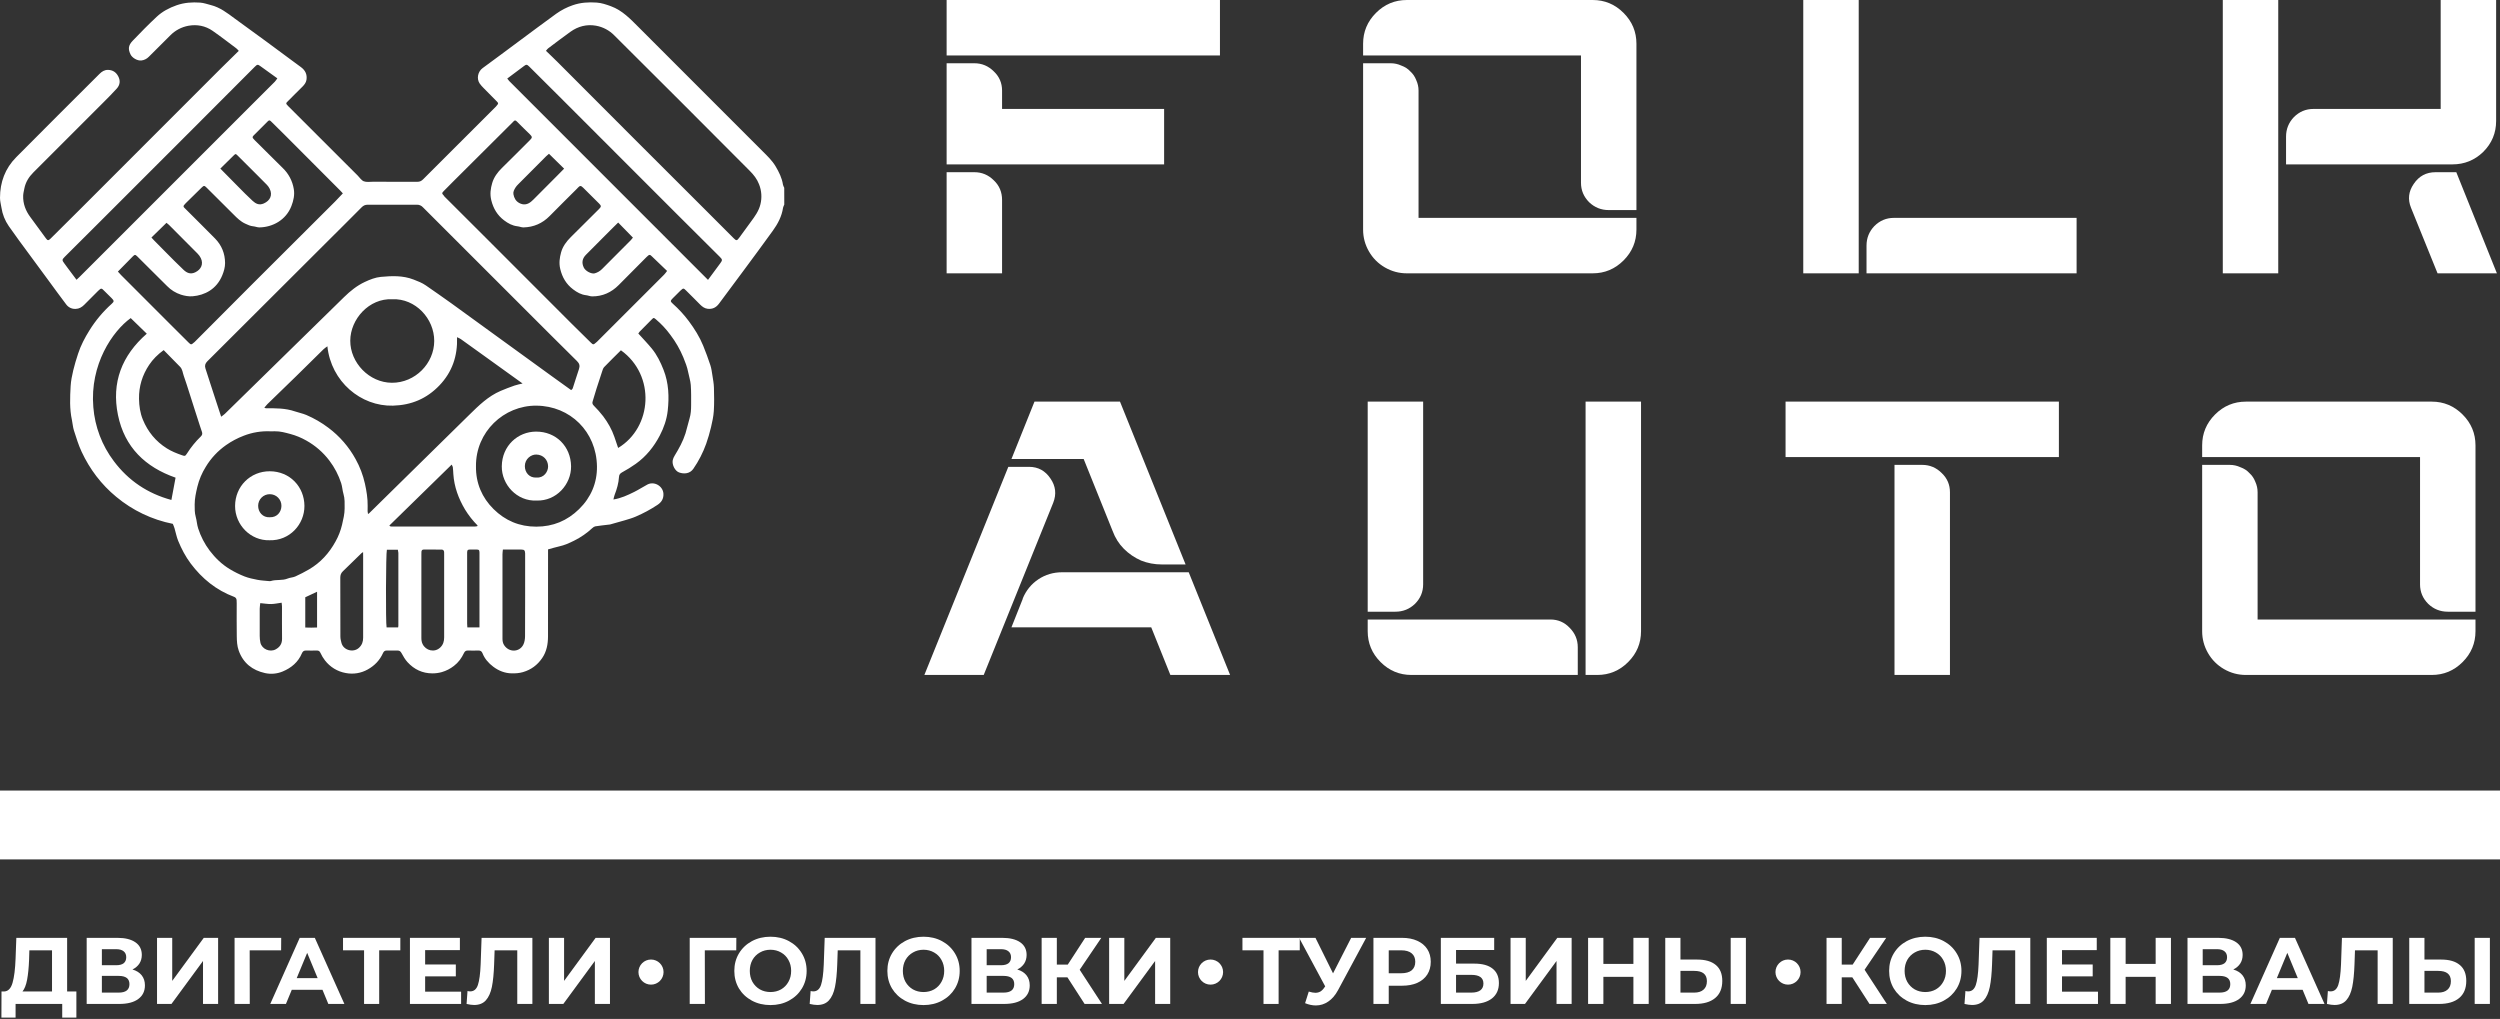 <?xml version="1.0" encoding="UTF-8"?> <svg xmlns="http://www.w3.org/2000/svg" width="714" height="291" viewBox="0 0 714 291" fill="none"><rect x="0" y="0" width="714" height="291" fill="#333333" stroke="none"/> <path d="M286.191 25.872V31.114H332.472V46.949H270.356V18.066H278.274C280.43 18.066 282.288 18.847 283.85 20.408C285.411 21.895 286.191 23.716 286.191 25.872ZM278.274 49.18C280.43 49.18 282.288 49.96 283.85 51.522C285.411 53.009 286.191 54.867 286.191 57.098V78.063H270.356V49.18H278.274ZM348.419 15.836H270.356V0H348.419V15.836Z" fill="white"></path> <path d="M454.875 0C458.295 0 461.231 1.227 463.685 3.68C466.138 6.134 467.365 9.07 467.365 12.49V59.997H459.447C457.291 59.997 455.432 59.254 453.871 57.767C452.31 56.205 451.529 54.347 451.529 52.191V15.836H389.302V12.49C389.302 9.07 390.529 6.134 392.982 3.68C395.435 1.227 398.372 0 401.792 0H454.875ZM405.137 25.872V62.227H467.365V65.573C467.365 68.993 466.138 71.93 463.685 74.383C461.231 76.836 458.295 78.063 454.875 78.063H401.792C399.562 78.063 397.48 77.505 395.547 76.39C393.614 75.275 392.09 73.751 390.975 71.818C389.859 69.885 389.302 67.803 389.302 65.573V18.066H397.22C398.261 18.066 399.264 18.289 400.231 18.735C401.272 19.107 402.126 19.665 402.796 20.408C403.539 21.077 404.097 21.895 404.468 22.861C404.914 23.828 405.137 24.831 405.137 25.872Z" fill="white"></path> <path d="M530.849 78.063H515.013V0H530.849V78.063ZM540.885 62.227H593.076V78.063H533.079V70.145C533.079 67.989 533.823 66.131 535.309 64.569C536.871 63.008 538.729 62.227 540.885 62.227Z" fill="white"></path> <path d="M650.666 78.063H634.83V0H650.666V78.063ZM701.518 49.18L713.116 78.063H696.166L688.582 59.328C687.616 56.949 687.876 54.681 689.363 52.525C690.85 50.295 692.931 49.18 695.608 49.18H701.518ZM712.893 34.571C712.893 37.991 711.667 40.927 709.213 43.381C706.76 45.76 703.823 46.949 700.403 46.949H652.896V39.032C652.896 36.876 653.64 35.017 655.127 33.456C656.688 31.894 658.547 31.114 660.703 31.114H697.058V0H712.893V34.571Z" fill="white"></path> <path d="M317.751 151.617L309.499 131.098H288.868L295.448 114.705H319.87L338.605 161.208H331.803C329.721 161.208 327.751 160.836 325.892 160.093C324.033 159.275 322.398 158.16 320.985 156.747C319.573 155.335 318.495 153.625 317.751 151.617ZM339.497 163.438L351.318 192.768H334.256L328.792 179.163H288.868L292.102 171.022C292.102 170.947 292.102 170.91 292.102 170.91C293.068 168.606 294.555 166.784 296.563 165.446C298.57 164.108 300.838 163.438 303.365 163.438H339.497ZM293.886 133.328C296.488 133.328 298.533 134.444 300.02 136.674C301.507 138.83 301.767 141.135 300.8 143.588L280.95 192.768H263.999L287.976 133.328H293.886Z" fill="white"></path> <path d="M406.45 166.896C406.45 169.052 405.669 170.91 404.108 172.471C402.546 173.958 400.688 174.702 398.532 174.702H390.614V114.705H406.45V166.896ZM452.841 114.705H468.677V180.278C468.677 183.698 467.45 186.634 464.997 189.088C462.543 191.541 459.607 192.768 456.187 192.768H452.841V114.705ZM442.805 176.932C444.961 176.932 446.782 177.713 448.269 179.274C449.83 180.835 450.611 182.694 450.611 184.85V192.768H403.104C399.684 192.768 396.747 191.541 394.294 189.088C391.841 186.634 390.614 183.698 390.614 180.278V176.932H442.805Z" fill="white"></path> <path d="M548.987 132.771C551.143 132.771 553.002 133.551 554.563 135.113C556.124 136.6 556.905 138.421 556.905 140.577V192.768H541.069V132.771H548.987ZM588.019 130.54H509.955V114.705H588.019V130.54Z" fill="white"></path> <path d="M694.509 114.705C697.929 114.705 700.866 115.932 703.319 118.385C705.773 120.838 706.999 123.775 706.999 127.195V174.702H699.082C696.926 174.702 695.067 173.958 693.506 172.471C691.944 170.91 691.164 169.052 691.164 166.896V130.54H628.936V127.195C628.936 123.775 630.163 120.838 632.616 118.385C635.07 115.932 638.006 114.705 641.426 114.705H694.509ZM644.772 140.577V176.932H706.999V180.278C706.999 183.698 705.773 186.634 703.319 189.088C700.866 191.541 697.929 192.768 694.509 192.768H641.426C639.196 192.768 637.114 192.21 635.181 191.095C633.248 189.98 631.724 188.456 630.609 186.523C629.494 184.59 628.936 182.508 628.936 180.278V132.771H636.854C637.895 132.771 638.899 132.994 639.865 133.44C640.906 133.812 641.761 134.369 642.43 135.113C643.174 135.782 643.731 136.6 644.103 137.566C644.549 138.533 644.772 139.536 644.772 140.577Z" fill="white"></path> <rect y="225.785" width="714" height="19.661" fill="white"></rect> <path d="M21.814 283.166V290.635H17.77V286.725H4.449V290.635H0.404L0.431 283.166H1.186C2.319 283.13 3.119 282.303 3.586 280.685C4.054 279.067 4.341 276.757 4.449 273.755L4.665 267.85H19.172V283.166H21.814ZM8.305 274.16C8.215 276.407 8.026 278.294 7.739 279.822C7.451 281.332 7.011 282.447 6.418 283.166H14.857V271.409H8.386L8.305 274.16Z" fill="white"></path> <path d="M37.833 276.883C38.983 277.225 39.864 277.782 40.475 278.555C41.087 279.328 41.392 280.281 41.392 281.413C41.392 283.085 40.754 284.388 39.478 285.323C38.219 286.258 36.413 286.725 34.058 286.725H24.755V267.85H33.545C35.739 267.85 37.446 268.272 38.669 269.117C39.891 269.962 40.502 271.167 40.502 272.73C40.502 273.665 40.269 274.492 39.801 275.211C39.334 275.912 38.678 276.47 37.833 276.883ZM29.096 275.67H33.168C34.121 275.67 34.84 275.481 35.325 275.103C35.81 274.708 36.053 274.133 36.053 273.378C36.053 272.641 35.802 272.074 35.298 271.679C34.813 271.283 34.103 271.086 33.168 271.086H29.096V275.67ZM33.896 283.489C35.945 283.489 36.97 282.68 36.97 281.063C36.97 279.499 35.945 278.717 33.896 278.717H29.096V283.489H33.896Z" fill="white"></path> <path d="M44.847 267.85H49.188V280.146L58.194 267.85H62.293V286.725H57.979V274.456L48.972 286.725H44.847V267.85Z" fill="white"></path> <path d="M80.286 271.409H71.307L71.334 286.725H66.993V267.85H80.313L80.286 271.409Z" fill="white"></path> <path d="M92.098 282.68H83.334L81.662 286.725H77.186L85.599 267.85H89.913L98.353 286.725H93.769L92.098 282.68ZM90.722 279.364L87.729 272.137L84.736 279.364H90.722Z" fill="white"></path> <path d="M114.335 271.409H108.295V286.725H103.98V271.409H97.967V267.85H114.335V271.409Z" fill="white"></path> <path d="M131.692 283.22V286.725H117.078V267.85H131.342V271.355H121.419V275.454H130.182V278.851H121.419V283.22H131.692Z" fill="white"></path> <path d="M152.047 267.85V286.725H147.732V271.409H141.261L141.126 275.346C141.036 278.025 140.82 280.2 140.479 281.872C140.137 283.525 139.562 284.802 138.753 285.701C137.962 286.581 136.848 287.022 135.41 287.022C134.816 287.022 134.097 286.923 133.252 286.725L133.522 283.031C133.756 283.103 134.016 283.139 134.304 283.139C135.347 283.139 136.075 282.528 136.488 281.305C136.902 280.065 137.162 278.132 137.27 275.508L137.54 267.85H152.047Z" fill="white"></path> <path d="M156.761 267.85H161.102V280.146L170.108 267.85H174.207V286.725H169.893V274.456L160.887 286.725H156.761V267.85Z" fill="white"></path> <path d="M210.274 271.409H201.295L201.322 286.725H196.98V267.85H210.301L210.274 271.409Z" fill="white"></path> <path d="M220.048 287.049C218.089 287.049 216.318 286.626 214.736 285.781C213.172 284.936 211.941 283.777 211.042 282.303C210.161 280.811 209.721 279.139 209.721 277.287C209.721 275.436 210.161 273.773 211.042 272.299C211.941 270.807 213.172 269.638 214.736 268.793C216.318 267.949 218.089 267.526 220.048 267.526C222.008 267.526 223.769 267.949 225.333 268.793C226.897 269.638 228.129 270.807 229.027 272.299C229.926 273.773 230.376 275.436 230.376 277.287C230.376 279.139 229.926 280.811 229.027 282.303C228.129 283.777 226.897 284.936 225.333 285.781C223.769 286.626 222.008 287.049 220.048 287.049ZM220.048 283.327C221.163 283.327 222.169 283.076 223.068 282.572C223.967 282.051 224.668 281.332 225.171 280.415C225.693 279.498 225.953 278.456 225.953 277.287C225.953 276.119 225.693 275.076 225.171 274.159C224.668 273.243 223.967 272.533 223.068 272.029C222.169 271.508 221.163 271.247 220.048 271.247C218.934 271.247 217.927 271.508 217.028 272.029C216.129 272.533 215.419 273.243 214.898 274.159C214.395 275.076 214.143 276.119 214.143 277.287C214.143 278.456 214.395 279.498 214.898 280.415C215.419 281.332 216.129 282.051 217.028 282.572C217.927 283.076 218.934 283.327 220.048 283.327Z" fill="white"></path> <path d="M250.04 267.85V286.725H245.726V271.409H239.254L239.119 275.346C239.029 278.024 238.814 280.2 238.472 281.871C238.131 283.525 237.555 284.801 236.746 285.7C235.955 286.581 234.841 287.022 233.403 287.022C232.81 287.022 232.091 286.923 231.246 286.725L231.515 283.031C231.749 283.103 232.01 283.139 232.297 283.139C233.34 283.139 234.068 282.527 234.481 281.305C234.895 280.065 235.155 278.132 235.263 275.508L235.533 267.85H250.04Z" fill="white"></path> <path d="M263.76 287.049C261.801 287.049 260.03 286.626 258.448 285.781C256.884 284.936 255.653 283.777 254.754 282.303C253.873 280.811 253.433 279.139 253.433 277.287C253.433 275.436 253.873 273.773 254.754 272.299C255.653 270.807 256.884 269.638 258.448 268.793C260.03 267.949 261.801 267.526 263.76 267.526C265.72 267.526 267.482 267.949 269.046 268.793C270.609 269.638 271.841 270.807 272.74 272.299C273.638 273.773 274.088 275.436 274.088 277.287C274.088 279.139 273.638 280.811 272.74 282.303C271.841 283.777 270.609 284.936 269.046 285.781C267.482 286.626 265.72 287.049 263.76 287.049ZM263.76 283.327C264.875 283.327 265.882 283.076 266.78 282.572C267.679 282.051 268.38 281.332 268.884 280.415C269.405 279.498 269.666 278.456 269.666 277.287C269.666 276.119 269.405 275.076 268.884 274.159C268.38 273.243 267.679 272.533 266.78 272.029C265.882 271.508 264.875 271.247 263.76 271.247C262.646 271.247 261.639 271.508 260.74 272.029C259.842 272.533 259.131 273.243 258.61 274.159C258.107 275.076 257.855 276.119 257.855 277.287C257.855 278.456 258.107 279.498 258.61 280.415C259.131 281.332 259.842 282.051 260.74 282.572C261.639 283.076 262.646 283.327 263.76 283.327Z" fill="white"></path> <path d="M290.531 276.883C291.681 277.224 292.562 277.782 293.173 278.555C293.785 279.328 294.09 280.28 294.09 281.413C294.09 283.085 293.452 284.388 292.176 285.323C290.917 286.258 289.111 286.725 286.756 286.725H277.453V267.85H286.244C288.437 267.85 290.144 268.272 291.367 269.117C292.589 269.962 293.2 271.166 293.2 272.73C293.2 273.665 292.967 274.492 292.499 275.211C292.032 275.912 291.376 276.469 290.531 276.883ZM281.794 275.669H285.866C286.819 275.669 287.538 275.481 288.023 275.103C288.509 274.708 288.751 274.132 288.751 273.377C288.751 272.64 288.5 272.074 287.996 271.679C287.511 271.283 286.801 271.085 285.866 271.085H281.794V275.669ZM286.594 283.489C288.643 283.489 289.668 282.68 289.668 281.062C289.668 279.498 288.643 278.716 286.594 278.716H281.794V283.489H286.594Z" fill="white"></path> <path d="M304.852 279.121H301.832V286.725H297.491V267.85H301.832V275.481H304.96L309.922 267.85H314.533L308.358 276.964L314.721 286.725H309.76L304.852 279.121Z" fill="white"></path> <path d="M316.768 267.85H321.109V280.146L330.115 267.85H334.214V286.725H329.9V274.456L320.893 286.725H316.768V267.85Z" fill="white"></path> <path d="M371.211 271.409H365.171V286.725H360.857V271.409H354.844V267.85H371.211V271.409Z" fill="white"></path> <path d="M390.179 267.85L382.144 282.788C381.371 284.226 380.436 285.314 379.34 286.051C378.261 286.788 377.084 287.156 375.807 287.156C374.819 287.156 373.794 286.941 372.733 286.509L373.785 283.193C374.54 283.426 375.169 283.543 375.672 283.543C376.212 283.543 376.697 283.417 377.128 283.166C377.56 282.896 377.955 282.483 378.315 281.925L378.477 281.71L371.034 267.85H375.699L380.715 277.988L385.892 267.85H390.179Z" fill="white"></path> <path d="M400.426 267.85C402.097 267.85 403.544 268.128 404.767 268.686C406.007 269.243 406.96 270.034 407.625 271.058C408.29 272.083 408.623 273.297 408.623 274.699C408.623 276.083 408.29 277.296 407.625 278.339C406.96 279.364 406.007 280.155 404.767 280.712C403.544 281.251 402.097 281.521 400.426 281.521H396.624V286.725H392.255V267.85H400.426ZM400.183 277.961C401.495 277.961 402.493 277.683 403.176 277.126C403.859 276.55 404.201 275.741 404.201 274.699C404.201 273.638 403.859 272.829 403.176 272.272C402.493 271.697 401.495 271.409 400.183 271.409H396.624V277.961H400.183Z" fill="white"></path> <path d="M411.504 267.85H426.74V271.328H415.846V275.211H421.077C423.36 275.211 425.095 275.687 426.281 276.64C427.486 277.593 428.088 278.968 428.088 280.766C428.088 282.653 427.423 284.118 426.092 285.161C424.762 286.204 422.884 286.725 420.457 286.725H411.504V267.85ZM420.214 283.489C421.329 283.489 422.182 283.273 422.776 282.842C423.369 282.393 423.666 281.745 423.666 280.901C423.666 279.247 422.515 278.42 420.214 278.42H415.846V283.489H420.214Z" fill="white"></path> <path d="M431.412 267.85H435.753V280.146L444.76 267.85H448.858V286.725H444.544V274.456L435.538 286.725H431.412V267.85Z" fill="white"></path> <path d="M470.869 267.85V286.725H466.501V278.986H457.926V286.725H453.558V267.85H457.926V275.292H466.501V267.85H470.869Z" fill="white"></path> <path d="M484.739 274.052C487.04 274.052 488.802 274.564 490.024 275.589C491.265 276.613 491.885 278.132 491.885 280.146C491.885 282.285 491.202 283.921 489.836 285.053C488.487 286.168 486.582 286.725 484.119 286.725H475.598V267.85H479.94V274.052H484.739ZM483.876 283.489C485.009 283.489 485.89 283.211 486.519 282.653C487.166 282.096 487.49 281.287 487.49 280.226C487.49 278.267 486.285 277.287 483.876 277.287H479.94V283.489H483.876ZM494.285 267.85H498.626V286.725H494.285V267.85Z" fill="white"></path> <path d="M529.019 279.121H525.999V286.725H521.658V267.85H525.999V275.481H529.127L534.089 267.85H538.7L532.525 276.964L538.888 286.725H533.927L529.019 279.121Z" fill="white"></path> <path d="M549.862 287.049C547.903 287.049 546.132 286.626 544.55 285.781C542.986 284.936 541.755 283.777 540.856 282.303C539.975 280.811 539.535 279.139 539.535 277.287C539.535 275.436 539.975 273.773 540.856 272.299C541.755 270.807 542.986 269.638 544.55 268.793C546.132 267.949 547.903 267.526 549.862 267.526C551.821 267.526 553.583 267.949 555.147 268.793C556.711 269.638 557.942 270.807 558.841 272.299C559.74 273.773 560.189 275.436 560.189 277.287C560.189 279.139 559.74 280.811 558.841 282.303C557.942 283.777 556.711 284.936 555.147 285.781C553.583 286.626 551.821 287.049 549.862 287.049ZM549.862 283.327C550.977 283.327 551.983 283.076 552.882 282.572C553.781 282.051 554.482 281.332 554.985 280.415C555.507 279.498 555.767 278.456 555.767 277.287C555.767 276.119 555.507 275.076 554.985 274.159C554.482 273.243 553.781 272.533 552.882 272.029C551.983 271.508 550.977 271.247 549.862 271.247C548.747 271.247 547.741 271.508 546.842 272.029C545.943 272.533 545.233 273.243 544.712 274.159C544.208 275.076 543.957 276.119 543.957 277.287C543.957 278.456 544.208 279.498 544.712 280.415C545.233 281.332 545.943 282.051 546.842 282.572C547.741 283.076 548.747 283.327 549.862 283.327Z" fill="white"></path> <path d="M579.854 267.85V286.725H575.54V271.409H569.068L568.933 275.346C568.843 278.024 568.628 280.2 568.286 281.871C567.944 283.525 567.369 284.801 566.56 285.7C565.769 286.581 564.655 287.022 563.217 287.022C562.623 287.022 561.904 286.923 561.059 286.725L561.329 283.031C561.563 283.103 561.823 283.139 562.111 283.139C563.154 283.139 563.882 282.527 564.295 281.305C564.709 280.065 564.969 278.132 565.077 275.508L565.347 267.85H579.854Z" fill="white"></path> <path d="M599.183 283.22V286.725H584.568V267.85H598.832V271.355H588.909V275.454H597.673V278.851H588.909V283.22H599.183Z" fill="white"></path> <path d="M620.023 267.85V286.725H615.654V278.986H607.08V286.725H602.711V267.85H607.08V275.292H615.654V267.85H620.023Z" fill="white"></path> <path d="M637.83 276.883C638.98 277.224 639.861 277.782 640.472 278.555C641.083 279.328 641.389 280.28 641.389 281.413C641.389 283.085 640.751 284.388 639.475 285.323C638.216 286.258 636.41 286.725 634.055 286.725H624.752V267.85H633.542C635.735 267.85 637.443 268.272 638.666 269.117C639.888 269.962 640.499 271.166 640.499 272.73C640.499 273.665 640.266 274.492 639.798 275.211C639.331 275.912 638.675 276.469 637.83 276.883ZM629.093 275.669H633.165C634.118 275.669 634.837 275.481 635.322 275.103C635.807 274.708 636.05 274.132 636.05 273.377C636.05 272.64 635.798 272.074 635.295 271.679C634.81 271.283 634.1 271.085 633.165 271.085H629.093V275.669ZM633.893 283.489C635.942 283.489 636.967 282.68 636.967 281.062C636.967 279.498 635.942 278.716 633.893 278.716H629.093V283.489H633.893Z" fill="white"></path> <path d="M657.625 282.68H648.861L647.19 286.725H642.713L651.126 267.85H655.441L663.881 286.725H659.297L657.625 282.68ZM656.25 279.364L653.257 272.137L650.264 279.364H656.25Z" fill="white"></path> <path d="M683.368 267.85V286.725H679.053V271.409H672.582L672.447 275.346C672.357 278.024 672.141 280.2 671.8 281.871C671.458 283.525 670.883 284.801 670.074 285.7C669.283 286.581 668.169 287.022 666.731 287.022C666.137 287.022 665.418 286.923 664.573 286.725L664.843 283.031C665.077 283.103 665.337 283.139 665.625 283.139C666.668 283.139 667.396 282.527 667.809 281.305C668.223 280.065 668.483 278.132 668.591 275.508L668.861 267.85H683.368Z" fill="white"></path> <path d="M697.223 274.052C699.524 274.052 701.286 274.564 702.508 275.589C703.748 276.613 704.369 278.132 704.369 280.146C704.369 282.285 703.686 283.921 702.319 285.053C700.971 286.168 699.066 286.725 696.603 286.725H688.082V267.85H692.423V274.052H697.223ZM696.36 283.489C697.493 283.489 698.374 283.211 699.003 282.653C699.65 282.096 699.973 281.287 699.973 280.226C699.973 278.267 698.769 277.287 696.36 277.287H692.423V283.489H696.36ZM706.769 267.85H711.11V286.725H706.769V267.85Z" fill="white"></path> <circle cx="185.927" cy="277.627" r="3.585" fill="white"></circle> <circle cx="345.732" cy="277.627" r="3.585" fill="white"></circle> <circle cx="510.658" cy="277.627" r="3.585" fill="white"></circle> <g clip-path="url(#clip0_2_94)"> <path d="M223.989 58.44C223.868 58.742 223.681 59.032 223.636 59.345C223.276 61.79 222.152 63.905 220.741 65.864C218.012 69.66 215.223 73.413 212.445 77.173C210.091 80.359 207.707 83.523 205.356 86.712C204.536 87.824 203.486 88.351 202.107 88.19C201.241 88.088 200.583 87.606 199.992 87.023C198.65 85.69 197.341 84.323 195.98 83.008C195.231 82.278 195.183 82.201 194.326 83.008C193.579 83.715 192.866 84.458 192.136 85.188C191.431 85.894 191.407 86.079 192.136 86.722C193.838 88.231 195.379 89.91 196.738 91.733C198.357 93.914 199.803 96.213 200.835 98.74C201.578 100.567 202.262 102.422 202.879 104.296C203.192 105.253 203.317 106.273 203.472 107.273C203.651 108.419 203.869 109.571 203.901 110.724C203.964 112.943 204.003 115.172 203.866 117.385C203.77 118.927 203.428 120.465 203.076 121.975C202.698 123.586 202.233 125.176 201.685 126.738C200.78 129.268 199.548 131.67 198.022 133.882C197.062 135.287 195.405 135.447 193.958 134.936C192.776 134.519 191.881 132.735 192.134 131.433C192.236 130.976 192.418 130.541 192.671 130.147C193.904 128.119 195.056 126.049 195.774 123.778C196.212 122.373 196.504 120.921 196.935 119.511C197.309 118.271 197.382 117.006 197.384 115.734C197.384 113.806 197.427 111.871 197.285 109.95C197.196 108.739 196.784 107.553 196.555 106.347C196.275 104.848 195.717 103.447 195.148 102.044C194.197 99.76 192.958 97.608 191.461 95.638C190.266 94.001 188.879 92.513 187.329 91.206C186.712 90.694 186.697 90.677 186.129 91.239C184.971 92.392 183.822 93.552 182.683 94.72C182.539 94.884 182.411 95.061 182.3 95.249C183.645 96.74 184.962 98.097 186.156 99.552C187.636 101.358 188.648 103.437 189.504 105.615C190.999 109.41 191.138 113.352 190.699 117.303C190.423 119.776 189.599 122.157 188.443 124.373C186.767 127.585 184.535 130.37 181.559 132.484C180.317 133.365 179.023 134.168 177.683 134.89C177.086 135.212 176.825 135.568 176.785 136.203C176.674 137.983 176.19 139.676 175.54 141.329C175.385 141.727 175.318 142.159 175.19 142.654C177.35 142.313 179.239 141.432 181.1 140.51C182.397 139.868 183.614 139.066 184.896 138.386C186.837 137.351 189.35 138.811 189.474 140.993C189.556 142.431 188.937 143.431 187.76 144.205C185.805 145.499 183.737 146.614 181.582 147.536C180.575 147.974 179.511 148.275 178.458 148.593C177.057 149.016 175.641 149.399 174.225 149.79C174.045 149.825 173.864 149.846 173.682 149.854C172.461 150 171.235 150.131 170.02 150.323C169.709 150.399 169.425 150.561 169.201 150.79C167.646 152.245 165.886 153.464 163.978 154.41C162.607 155.092 161.218 155.724 159.705 156.05C158.665 156.277 157.643 156.6 156.522 156.906V158.378C156.522 166.181 156.538 173.982 156.511 181.784C156.503 183.974 156.111 186.103 154.837 187.959C153.485 189.924 151.706 191.27 149.366 191.953C148.284 192.269 147.236 192.329 146.154 192.311C144.195 192.282 142.434 191.581 140.899 190.429C139.547 189.419 138.417 188.152 137.789 186.535C137.582 186.009 137.205 185.77 136.621 185.789C135.639 185.821 134.654 185.814 133.67 185.789C133.097 185.776 132.766 185.957 132.502 186.519C131.829 187.945 130.924 189.21 129.638 190.184C128.606 190.993 127.428 191.595 126.168 191.956C125.3 192.196 124.403 192.318 123.502 192.317C120.656 192.317 118.294 191.19 116.4 189.129C115.71 188.377 115.175 187.457 114.688 186.552C114.408 186.031 114.104 185.781 113.532 185.789C112.51 185.8 111.488 185.806 110.466 185.789C109.919 185.778 109.603 186.034 109.39 186.51C108.466 188.564 106.992 190.104 105.025 191.197C103.124 192.27 100.903 192.632 98.758 192.219C96.387 191.8 94.259 190.506 92.795 188.593C92.293 187.943 91.869 187.236 91.531 186.488C91.294 185.962 91.001 185.774 90.46 185.787C89.438 185.812 88.416 185.819 87.394 185.787C86.79 185.767 86.445 186.068 86.235 186.565C85.162 189.119 83.195 190.756 80.715 191.784C79.124 192.445 77.369 192.601 75.686 192.231C72.102 191.432 69.465 189.41 68.178 185.808C67.698 184.463 67.646 183.098 67.622 181.729C67.57 178.595 67.606 175.459 67.605 172.323C67.619 171.996 67.608 171.667 67.571 171.341C67.551 171.143 67.474 170.956 67.35 170.8C67.226 170.645 67.06 170.529 66.872 170.465C61.763 168.553 57.722 165.274 54.464 160.938C52.966 158.944 51.836 156.76 50.893 154.476C50.418 153.32 50.197 152.06 49.837 150.854C49.705 150.409 49.505 149.978 49.359 149.61C43.414 148.429 37.859 145.777 33.203 141.897C28.927 138.368 25.648 134.03 23.313 129.026C22.403 127.08 21.774 124.994 21.113 122.94C20.805 121.983 20.757 120.947 20.541 119.957C19.841 116.746 19.996 113.506 20.174 110.274C20.257 108.766 20.571 107.257 20.917 105.781C21.294 104.175 21.793 102.587 22.304 101.012C23.072 98.651 24.227 96.465 25.536 94.365C27.282 91.549 29.421 88.995 31.888 86.782C32.639 86.109 32.617 85.887 31.877 85.144C31.194 84.462 30.499 83.792 29.816 83.109C29.021 82.313 28.956 82.153 28.021 83.074C26.68 84.388 25.374 85.745 24.038 87.068C23.368 87.734 22.613 88.198 21.599 88.224C21.074 88.25 20.551 88.144 20.077 87.916C19.603 87.688 19.195 87.345 18.888 86.918C17.202 84.701 15.573 82.442 13.925 80.202C12.042 77.643 10.158 75.084 8.275 72.527C6.335 69.879 4.354 67.258 2.492 64.556C1.406 62.986 0.695 61.188 0.413 59.301C0.267 58.368 -0.002 57.438 -0 56.507C0.007 52.037 1.459 48.09 4.635 44.897C12.539 36.944 20.467 29.012 28.419 21.102C29.095 20.425 29.853 19.934 30.853 19.96C32.182 19.99 33.134 20.604 33.759 21.781C34.434 23.051 34.279 24.249 33.359 25.284C32.18 26.598 30.92 27.854 29.669 29.108C22.954 35.829 16.238 42.544 9.523 49.253C8.224 50.551 7.297 52.046 6.948 53.866C6.818 54.538 6.639 55.213 6.617 55.891C6.544 58.177 7.315 60.191 8.675 62.013C10.172 64.015 11.636 66.039 13.106 68.06C13.589 68.722 13.82 68.76 14.436 68.152C17.183 65.427 19.925 62.702 22.663 59.977C36.158 46.48 49.65 32.983 63.141 19.486C64.784 17.842 66.459 16.228 68.193 14.523C67.901 14.219 67.711 13.971 67.473 13.793C65.233 12.118 63.02 10.4 60.722 8.805C58.656 7.37 56.264 6.916 53.826 7.355C51.846 7.715 50.027 8.681 48.62 10.12C46.598 12.164 44.549 14.168 42.521 16.2C41.953 16.795 41.197 17.175 40.381 17.276C39.252 17.406 37.737 16.531 37.263 15.515C36.569 14.032 36.61 12.99 37.868 11.667C40.112 9.313 42.394 6.996 44.775 4.771C46.389 3.265 48.327 2.243 50.449 1.501C52.664 0.728 54.903 0.586 57.177 0.748C58.199 0.821 59.199 1.186 60.206 1.444C62.834 2.098 64.907 3.711 67.021 5.279C69.98 7.469 72.983 9.61 75.955 11.787C78.498 13.65 81.025 15.536 83.559 17.41C84.356 17.994 85.154 18.581 85.953 19.172C87.189 20.079 87.773 21.27 87.525 22.822C87.398 23.6 86.927 24.195 86.4 24.731C85.057 26.096 83.663 27.411 82.333 28.789C81.663 29.481 81.482 29.481 82.333 30.331C88.921 36.933 95.525 43.531 102.142 50.123C102.717 50.697 103.205 51.501 103.894 51.776C104.658 52.076 105.615 51.907 106.488 51.908C110.722 51.916 114.946 51.908 119.175 51.923C119.872 51.923 120.343 51.711 120.851 51.203C127.761 44.263 134.69 37.342 141.637 30.439C141.738 30.34 141.815 30.217 141.91 30.109C142.369 29.587 142.388 29.477 141.893 28.969C140.646 27.689 139.375 26.433 138.125 25.154C137.714 24.755 137.337 24.322 137 23.858C136.04 22.455 136.478 20.441 137.84 19.45C141.367 16.885 144.847 14.264 148.351 11.67C151.855 9.076 155.336 6.465 158.862 3.917C160.307 2.885 161.895 2.068 163.575 1.492C165.825 0.706 168.101 0.577 170.416 0.736C171.81 0.833 173.149 1.294 174.461 1.771C177.734 2.961 180.048 5.428 182.426 7.806C194.202 19.582 205.974 31.36 217.744 43.141C219.096 44.495 220.503 45.806 221.499 47.487C222.477 49.133 223.322 50.816 223.616 52.742C223.662 53.05 223.854 53.336 223.978 53.634L223.989 58.44ZM163.126 111.416C163.291 111.238 163.499 111.111 163.564 110.936C164.172 109.089 164.732 107.229 165.358 105.388C165.66 104.488 165.504 103.826 164.793 103.129C159.993 98.397 155.234 93.624 150.465 88.862C140.573 78.985 130.687 69.103 120.806 59.215C120.583 58.966 120.308 58.771 120 58.641C119.692 58.512 119.36 58.452 119.026 58.466C114.361 58.488 109.695 58.488 105.03 58.466C104.278 58.466 103.771 58.71 103.244 59.244C100.005 62.526 96.718 65.759 93.464 69.017C82.045 80.411 70.629 91.8 59.215 103.187C58.586 103.813 58.428 104.438 58.672 105.218C59.135 106.692 59.62 108.159 60.097 109.629C60.633 111.272 61.168 112.914 61.703 114.556L63.163 119.013C63.6 118.676 63.948 118.46 64.234 118.179C69.482 113.048 74.725 107.911 79.965 102.771C86.073 96.789 92.181 90.808 98.288 84.829C100.05 83.1 101.951 81.573 104.205 80.519C105.665 79.835 107.201 79.223 108.779 79.077C111.911 78.785 115.065 78.653 118.113 79.835C119.334 80.309 120.549 80.77 121.628 81.521C124.072 83.218 126.521 84.91 128.936 86.649C133.471 89.917 137.986 93.218 142.512 96.502C147.531 100.144 152.55 103.784 157.57 107.42C159.403 108.747 161.243 110.061 163.126 111.416ZM155.926 14.51C157.12 15.667 158.262 16.737 159.356 17.839C166.423 24.91 173.486 31.985 180.546 39.065C187.642 46.162 194.743 53.253 201.847 60.339C204.417 62.908 206.986 65.48 209.553 68.054C210.304 68.804 210.479 68.775 211.114 67.908C212.225 66.376 213.336 64.842 214.461 63.323C215.587 61.803 216.699 60.294 217.172 58.368C217.65 56.463 217.514 54.455 216.785 52.631C216.212 51.129 215.257 49.916 214.127 48.787C207.622 42.289 201.129 35.779 194.649 29.258C188.271 22.874 181.848 16.533 175.48 10.146C174.057 8.68 172.209 7.697 170.197 7.338C167.587 6.879 165.111 7.508 162.94 9.062C160.77 10.615 158.663 12.225 156.536 13.823C156.33 13.978 156.184 14.215 155.926 14.51ZM105.103 146.807C105.217 146.741 105.326 146.667 105.43 146.586C108.007 144.055 110.583 141.521 113.158 138.983C120.104 132.154 127.051 125.326 134 118.499C136.709 115.836 139.416 113.163 142.986 111.638C144.287 111.082 145.614 110.582 146.948 110.112C147.642 109.869 148.377 109.744 149.249 109.528L147.567 108.317L138.426 101.74C136.154 100.107 133.887 98.468 131.608 96.844C131.338 96.651 131.01 96.539 130.53 96.3C130.724 101.701 129.117 106.288 125.505 110.066C121.893 113.844 117.507 115.718 112.221 115.855C103.061 116.093 94.566 108.994 93.502 98.907C93.08 99.222 92.7 99.448 92.394 99.749C89.791 102.299 87.21 104.875 84.604 107.422C81.88 110.086 79.133 112.725 76.403 115.384C76.089 115.69 75.831 116.052 75.489 116.457C75.639 116.521 75.795 116.57 75.955 116.603C78.745 116.587 81.531 116.566 84.223 117.492C85.299 117.862 86.439 118.076 87.479 118.514C89.727 119.474 91.849 120.705 93.799 122.179C96.993 124.57 99.639 127.617 101.558 131.115C102.781 133.313 103.678 135.676 104.224 138.132C104.684 140.234 105.036 142.332 105.002 144.486C104.995 144.996 104.977 145.508 104.987 146.016C105.011 146.282 105.049 146.546 105.103 146.807ZM77.264 123.186C74.648 123.064 72.035 123.494 69.596 124.449C67.813 125.128 66.121 126.026 64.56 127.122C62.226 128.755 60.259 130.858 58.786 133.296C57.675 135.065 56.857 137.002 56.363 139.033C55.974 140.695 55.596 142.348 55.598 144.062C55.598 145.259 55.569 146.448 55.906 147.632C56.212 148.704 56.249 149.857 56.596 150.911C57.33 153.195 58.44 155.34 59.882 157.257C61.488 159.365 63.365 161.187 65.632 162.55C66.968 163.356 68.368 164.05 69.818 164.624C71.009 165.093 72.291 165.354 73.553 165.6C74.618 165.804 75.713 165.851 76.793 165.959C76.973 165.989 77.157 165.983 77.336 165.943C78.899 165.446 80.594 165.878 82.153 165.232C82.839 164.947 83.648 164.94 84.321 164.648C85.673 164.036 86.992 163.356 88.274 162.608C91.55 160.696 94.002 157.969 95.818 154.669C96.663 153.168 97.292 151.556 97.687 149.88C98.042 148.324 98.43 146.784 98.427 145.178C98.427 143.8 98.504 142.425 98.094 141.065C97.793 140.068 97.764 138.987 97.44 137.999C96.689 135.681 95.554 133.506 94.083 131.563C92.302 129.207 90.05 127.249 87.47 125.814C86.052 125.009 84.539 124.385 82.966 123.957C81.498 123.567 80.055 123.15 78.521 123.176C78.047 123.186 77.572 123.186 77.264 123.186ZM97.919 55.234C97.617 54.901 97.455 54.71 97.278 54.533C91.926 49.165 86.573 43.799 81.22 38.434C79.963 37.176 78.673 35.953 77.425 34.686C77.114 34.372 76.883 34.248 76.53 34.598C75.158 35.984 73.779 37.363 72.394 38.735C72.059 39.065 72.075 39.342 72.394 39.652C72.521 39.775 72.625 39.922 72.751 40.046C75.413 42.694 78.061 45.352 80.743 47.979C82.417 49.579 83.526 51.679 83.903 53.964C84.195 55.645 83.839 57.266 83.223 58.856C81.673 62.85 77.872 64.882 74.097 64.947C73.499 64.959 72.902 64.677 72.297 64.628C71.486 64.562 70.789 64.212 70.078 63.891C68.745 63.291 67.724 62.285 66.71 61.263C64.141 58.694 61.567 56.129 58.989 53.57C58.37 52.956 58.22 52.961 57.59 53.57C56.065 55.053 54.536 56.533 53.039 58.044C52.1 58.99 52.329 59.012 53.064 59.751C55.837 62.549 58.666 65.305 61.425 68.124C63.316 70.055 64.269 72.419 64.281 75.131C64.281 76.344 63.944 77.486 63.494 78.601C61.871 82.617 58.44 84.338 54.989 84.617C53.901 84.704 52.732 84.493 51.681 84.158C50.182 83.674 48.823 82.831 47.724 81.703C46.303 80.265 44.857 78.855 43.423 77.43C42.016 76.03 40.619 74.62 39.204 73.227C38.636 72.668 38.486 72.67 37.901 73.258C36.504 74.661 35.127 76.08 33.667 77.564C33.959 77.884 34.258 78.237 34.582 78.563C39.223 83.211 43.865 87.857 48.511 92.501C50.308 94.298 52.108 96.091 53.912 97.881C54.525 98.488 54.669 98.473 55.319 97.881C55.398 97.809 55.496 97.758 55.572 97.682C60.999 92.239 66.427 86.794 71.854 81.348C79.799 73.409 87.75 65.477 95.707 57.553C96.449 56.8 97.16 56.024 97.919 55.227V55.234ZM190.525 77.385C189.055 75.972 187.699 74.649 186.321 73.352C185.636 72.706 185.545 72.516 184.661 73.4C181.991 76.065 179.346 78.756 176.683 81.429C174.595 83.522 172.086 84.666 169.108 84.647C168.545 84.647 167.988 84.379 167.419 84.319C165.98 84.166 164.778 83.477 163.672 82.637C161.723 81.16 160.57 79.217 160 76.798C159.609 75.137 159.827 73.594 160.247 72.077C160.718 70.369 161.78 68.943 163.054 67.686C165.734 65.045 168.393 62.381 171.058 59.723C171.755 59.028 171.766 58.796 171.102 58.132C169.588 56.615 168.06 55.111 166.543 53.597C165.854 52.911 165.604 53.027 165.038 53.615C164.964 53.692 164.892 53.78 164.821 53.856C162.203 56.47 159.565 59.07 156.973 61.704C154.908 63.794 152.421 64.882 149.5 64.947C148.939 64.959 148.377 64.692 147.808 64.631C146.338 64.472 145.103 63.794 143.96 62.925C142.037 61.466 140.894 59.558 140.31 57.183C139.883 55.45 140.106 53.844 140.579 52.254C141.072 50.595 142.093 49.205 143.344 47.98C146.042 45.338 148.706 42.66 151.373 39.99C152.044 39.321 152.043 39.072 151.373 38.401C150.129 37.169 148.853 35.969 147.633 34.715C147.261 34.332 147.007 34.287 146.662 34.674C146.516 34.836 146.358 34.982 146.205 35.135L129.295 51.975C128.432 52.837 127.569 53.698 126.721 54.574C126.158 55.158 126.174 55.244 126.763 55.878C126.836 55.955 126.873 56.067 126.947 56.142C130.924 60.112 134.902 64.082 138.881 68.051C147.004 76.174 155.124 84.3 163.243 92.43C165.067 94.254 166.914 96.059 168.758 97.866C169.388 98.484 169.505 98.475 170.158 97.892C170.266 97.796 170.391 97.717 170.493 97.616C176.884 91.233 183.273 84.847 189.659 78.459C189.935 78.186 190.148 77.855 190.525 77.378V77.385ZM135.938 133.163C135.867 138.019 137.69 142.148 140.938 145.371C144.296 148.694 148.344 150.416 153.158 150.413C157.973 150.41 162.003 148.713 165.384 145.406C168.79 142.078 170.558 137.898 170.493 133.211C170.356 123.256 162.818 115.941 153.225 115.855C143.893 115.763 135.846 123.347 135.938 133.155V133.163ZM21.853 79.903C22.216 79.563 22.457 79.351 22.684 79.125C26.622 75.19 30.56 71.255 34.498 67.318C46.211 55.606 57.924 43.893 69.635 32.181C72.581 29.235 75.529 26.291 78.477 23.349C78.761 23.066 78.963 22.703 79.207 22.375C77.556 21.19 76.023 20.099 74.505 18.99C73.619 18.343 73.51 18.327 72.745 19.093C66.862 24.987 60.979 30.881 55.097 36.776C46.128 45.75 37.155 54.721 28.178 63.688C24.946 66.917 21.71 70.143 18.469 73.368C17.684 74.153 17.687 74.328 18.395 75.265C18.698 75.664 18.987 76.073 19.287 76.474C20.116 77.578 20.946 78.686 21.853 79.903ZM202.203 79.938C203.45 78.248 204.539 76.751 205.654 75.267C206.359 74.322 206.365 74.143 205.589 73.369C201.454 69.249 197.318 65.13 193.18 61.012C182.037 49.864 170.894 38.716 159.751 27.569C156.882 24.701 154.007 21.839 151.126 18.984C150.517 18.381 150.294 18.377 149.677 18.838L144.872 22.432C145.039 22.674 145.22 22.906 145.415 23.125C164.32 42.038 183.251 60.975 202.209 79.938H202.203ZM112.047 85.462C105.405 85.141 100.062 91.145 100.037 97.302C100.011 103.58 105.439 109.296 111.939 109.32C118.575 109.343 124.001 103.79 124.015 97.383C124.028 90.976 118.638 85.188 112.053 85.462H112.047ZM37.331 90.847C32.175 94.551 25.619 104.072 26.654 116.283C27.095 121.876 29.127 127.227 32.51 131.703C36.665 137.25 42.146 140.946 48.951 142.79C49.341 140.704 49.732 138.612 50.142 136.421C41.544 133.425 35.574 127.756 33.691 118.525C31.793 109.241 34.797 101.536 41.921 95.303L37.331 90.847ZM46.748 99.99C45.023 101.24 43.661 102.618 42.591 104.213C40.644 107.133 39.647 110.344 39.703 113.901C39.736 115.959 40.026 117.96 40.798 119.842C42.209 123.28 44.462 126.055 47.643 128.053C48.98 128.894 50.417 129.469 51.894 129.986C52.77 130.293 52.886 130.326 53.395 129.532C54.515 127.758 55.842 126.124 57.347 124.662C57.761 124.267 57.833 123.883 57.7 123.417C57.533 122.833 57.301 122.261 57.116 121.678C56.595 120.072 56.079 118.466 55.566 116.861C55.074 115.322 54.589 113.781 54.094 112.244C53.564 110.6 53.061 108.947 52.478 107.324C52.167 106.457 52.131 105.47 51.432 104.761L46.748 99.99ZM177.333 100.044C175.738 101.631 174.121 103.21 172.547 104.841C172.244 105.156 172.109 105.658 171.963 106.095C171.412 107.729 170.876 109.367 170.358 111.01C169.978 112.21 169.647 113.426 169.263 114.625C169.101 115.13 169.204 115.458 169.587 115.851C170.546 116.805 171.443 117.82 172.273 118.889C173.625 120.692 174.741 122.64 175.474 124.789C175.83 125.834 176.184 126.881 176.541 127.935C186.302 122.062 187.309 107.2 177.338 100.044H177.333ZM111.193 150.098C111.352 150.244 111.397 150.304 111.456 150.323C111.56 150.356 111.669 150.373 111.778 150.372C119.752 150.372 127.725 150.372 135.697 150.372C135.878 150.362 136.058 150.338 136.235 150.301C136.269 150.293 136.3 150.275 136.324 150.248C136.356 150.196 136.382 150.141 136.401 150.083C135.031 148.712 133.828 147.183 132.817 145.529C130.95 142.39 129.714 139.053 129.473 135.383C129.43 134.729 129.407 134.069 129.327 133.424C129.302 133.206 129.141 133.005 128.995 132.694L111.193 150.098ZM120.345 170.338V182.144C120.345 182.761 120.4 183.341 120.688 183.932C121.623 185.85 124.104 186.449 125.718 184.943C126.575 184.143 126.85 183.155 126.85 182.033C126.85 174.125 126.85 166.218 126.85 158.311C126.85 158.092 126.85 157.873 126.839 157.655C126.807 157.229 126.562 156.963 126.146 156.959C124.434 156.941 122.721 156.952 121.009 156.95C120.607 156.95 120.406 157.179 120.365 157.549C120.343 157.84 120.337 158.133 120.348 158.425L120.345 170.338ZM143.629 156.944C143.58 157.466 143.507 157.886 143.507 158.308C143.499 162.171 143.499 166.035 143.507 169.899C143.507 174.053 143.507 178.209 143.507 182.364C143.507 183.036 143.594 183.659 143.964 184.231C145.369 186.405 148.31 186.284 149.43 184.176C149.818 183.446 149.951 182.504 149.955 181.657C149.993 173.967 149.979 166.277 149.979 158.592C149.979 158.411 149.979 158.228 149.979 158.047C149.936 157.171 149.733 156.963 148.862 156.955C147.623 156.943 146.38 156.955 145.144 156.955L143.629 156.944ZM103.701 157.674C103.55 157.763 103.403 157.86 103.263 157.966C101.482 159.7 99.715 161.451 97.918 163.168C97.379 163.683 97.188 164.248 97.188 164.991C97.213 170.601 97.188 176.209 97.214 181.819C97.214 182.421 97.372 183.033 97.523 183.622C98.074 185.748 100.96 186.485 102.536 185C103.399 184.19 103.715 183.265 103.713 182.125C103.698 174.366 103.698 166.607 103.713 158.848L103.701 157.674ZM62.929 48.152C64.651 49.897 66.266 51.546 67.892 53.18C69.298 54.592 70.68 56.032 72.155 57.371C73.031 58.169 74.007 58.705 75.356 58.101C77.166 57.289 77.902 55.714 77.031 53.932C76.824 53.515 76.555 53.132 76.234 52.796C75.323 51.84 74.375 50.917 73.44 49.983C71.595 48.141 69.75 46.299 67.903 44.459C67.31 43.875 67.284 43.875 66.723 44.415C65.484 45.618 64.254 46.839 62.929 48.152ZM156.787 43.919C156.495 44.167 156.221 44.383 155.973 44.631C153.309 47.297 150.648 49.967 147.989 52.643C147.702 52.917 147.447 53.224 147.23 53.556C146.872 54.14 146.507 54.752 146.634 55.472C146.824 56.532 147.298 57.437 148.285 57.974C149.488 58.629 150.621 58.467 151.665 57.606C151.887 57.423 152.103 57.234 152.304 57.031C154.558 54.772 156.81 52.512 159.059 50.25C159.733 49.571 160.402 48.889 161.113 48.167L156.787 43.919ZM176.552 63.558C175.848 64.248 175.257 64.817 174.676 65.4C172.237 67.849 169.799 70.298 167.364 72.749C166.31 73.811 166.061 75.004 166.721 76.398C167.244 77.502 169.018 78.31 169.848 78.067C170.641 77.846 171.364 77.423 171.944 76.839C174.679 74.074 177.436 71.333 180.179 68.576C180.386 68.35 180.581 68.112 180.763 67.864L176.552 63.558ZM47.544 63.641L43.251 67.836C43.518 68.128 43.724 68.371 43.944 68.597C45.048 69.721 46.147 70.847 47.261 71.954C48.982 73.678 50.677 75.433 52.456 77.094C53.367 77.944 54.405 78.424 55.763 77.772C57.439 76.967 58.16 75.411 57.361 73.73C57.123 73.249 56.808 72.81 56.428 72.43C53.718 69.675 50.99 66.935 48.243 64.21C48.043 64.009 47.805 63.847 47.545 63.633L47.544 63.641ZM74.329 172.261C74.267 172.861 74.183 173.353 74.174 173.845C74.159 176.431 74.153 179.018 74.174 181.605C74.171 182.26 74.239 182.914 74.375 183.555C74.799 185.397 77.089 186.362 78.742 185.453C79.958 184.784 80.572 183.83 80.553 182.405C80.512 179.339 80.543 176.284 80.537 173.224C80.537 172.91 80.482 172.598 80.436 172.132C79.382 172.278 78.423 172.491 77.46 172.513C76.496 172.535 75.524 172.358 74.329 172.253V172.261ZM136.94 179.192V158.229C136.94 158.083 136.94 157.937 136.94 157.791C136.894 157.061 136.824 156.972 136.115 156.947C135.497 156.925 134.877 156.928 134.26 156.947C133.551 156.968 133.467 157.06 133.414 157.774C133.401 157.955 133.414 158.137 133.414 158.32C133.414 164.905 133.414 171.491 133.414 178.077C133.414 178.428 133.451 178.78 133.473 179.185L136.94 179.192ZM113.705 179.192C113.737 179.047 113.76 178.901 113.774 178.754C113.774 171.799 113.774 164.845 113.774 157.89C113.75 157.591 113.702 157.295 113.628 157.004H110.495C110.203 157.82 110.133 177.964 110.411 179.193L113.705 179.192ZM87.185 170.579V179.221C88.373 179.247 89.477 179.29 90.554 179.212V169.002L87.185 170.579Z" fill="white"></path> <path d="M76.996 154.295C71.583 154.458 67.123 149.915 67.139 144.498C67.157 138.895 71.5 134.581 77.043 134.593C82.789 134.606 86.926 139.04 86.946 144.494C86.971 149.771 82.697 154.47 76.996 154.295ZM77.059 147.726C79.139 147.813 80.355 146.188 80.378 144.514C80.388 144.072 80.308 143.632 80.144 143.222C79.98 142.811 79.736 142.437 79.425 142.123C79.114 141.808 78.743 141.559 78.334 141.391C77.925 141.222 77.487 141.138 77.044 141.142C76.61 141.14 76.18 141.224 75.778 141.388C75.377 141.552 75.011 141.794 74.704 142.1C74.395 142.406 74.151 142.769 73.983 143.17C73.816 143.57 73.729 144 73.728 144.434C73.709 146.234 75.024 147.857 77.059 147.73V147.726Z" fill="white"></path> <path d="M153.238 142.955C147.676 143.219 143.244 138.444 143.311 133.163C143.38 127.288 147.903 123.297 153.069 123.267C158.818 123.232 163.025 127.507 163.099 133.17C163.165 138.327 158.873 143.159 153.238 142.955ZM153.238 136.386C155.369 136.542 156.562 134.676 156.536 133.174C156.505 131.355 155.178 129.866 153.161 129.817C151.679 129.777 149.9 131.059 149.898 133.128C149.897 134.963 151.21 136.542 153.238 136.386Z" fill="white"></path> </g> <defs> <clipPath id="clip0_2_94"> <rect width="224" height="191.759" fill="white" transform="translate(0 0.676)"></rect> </clipPath> </defs> </svg> 